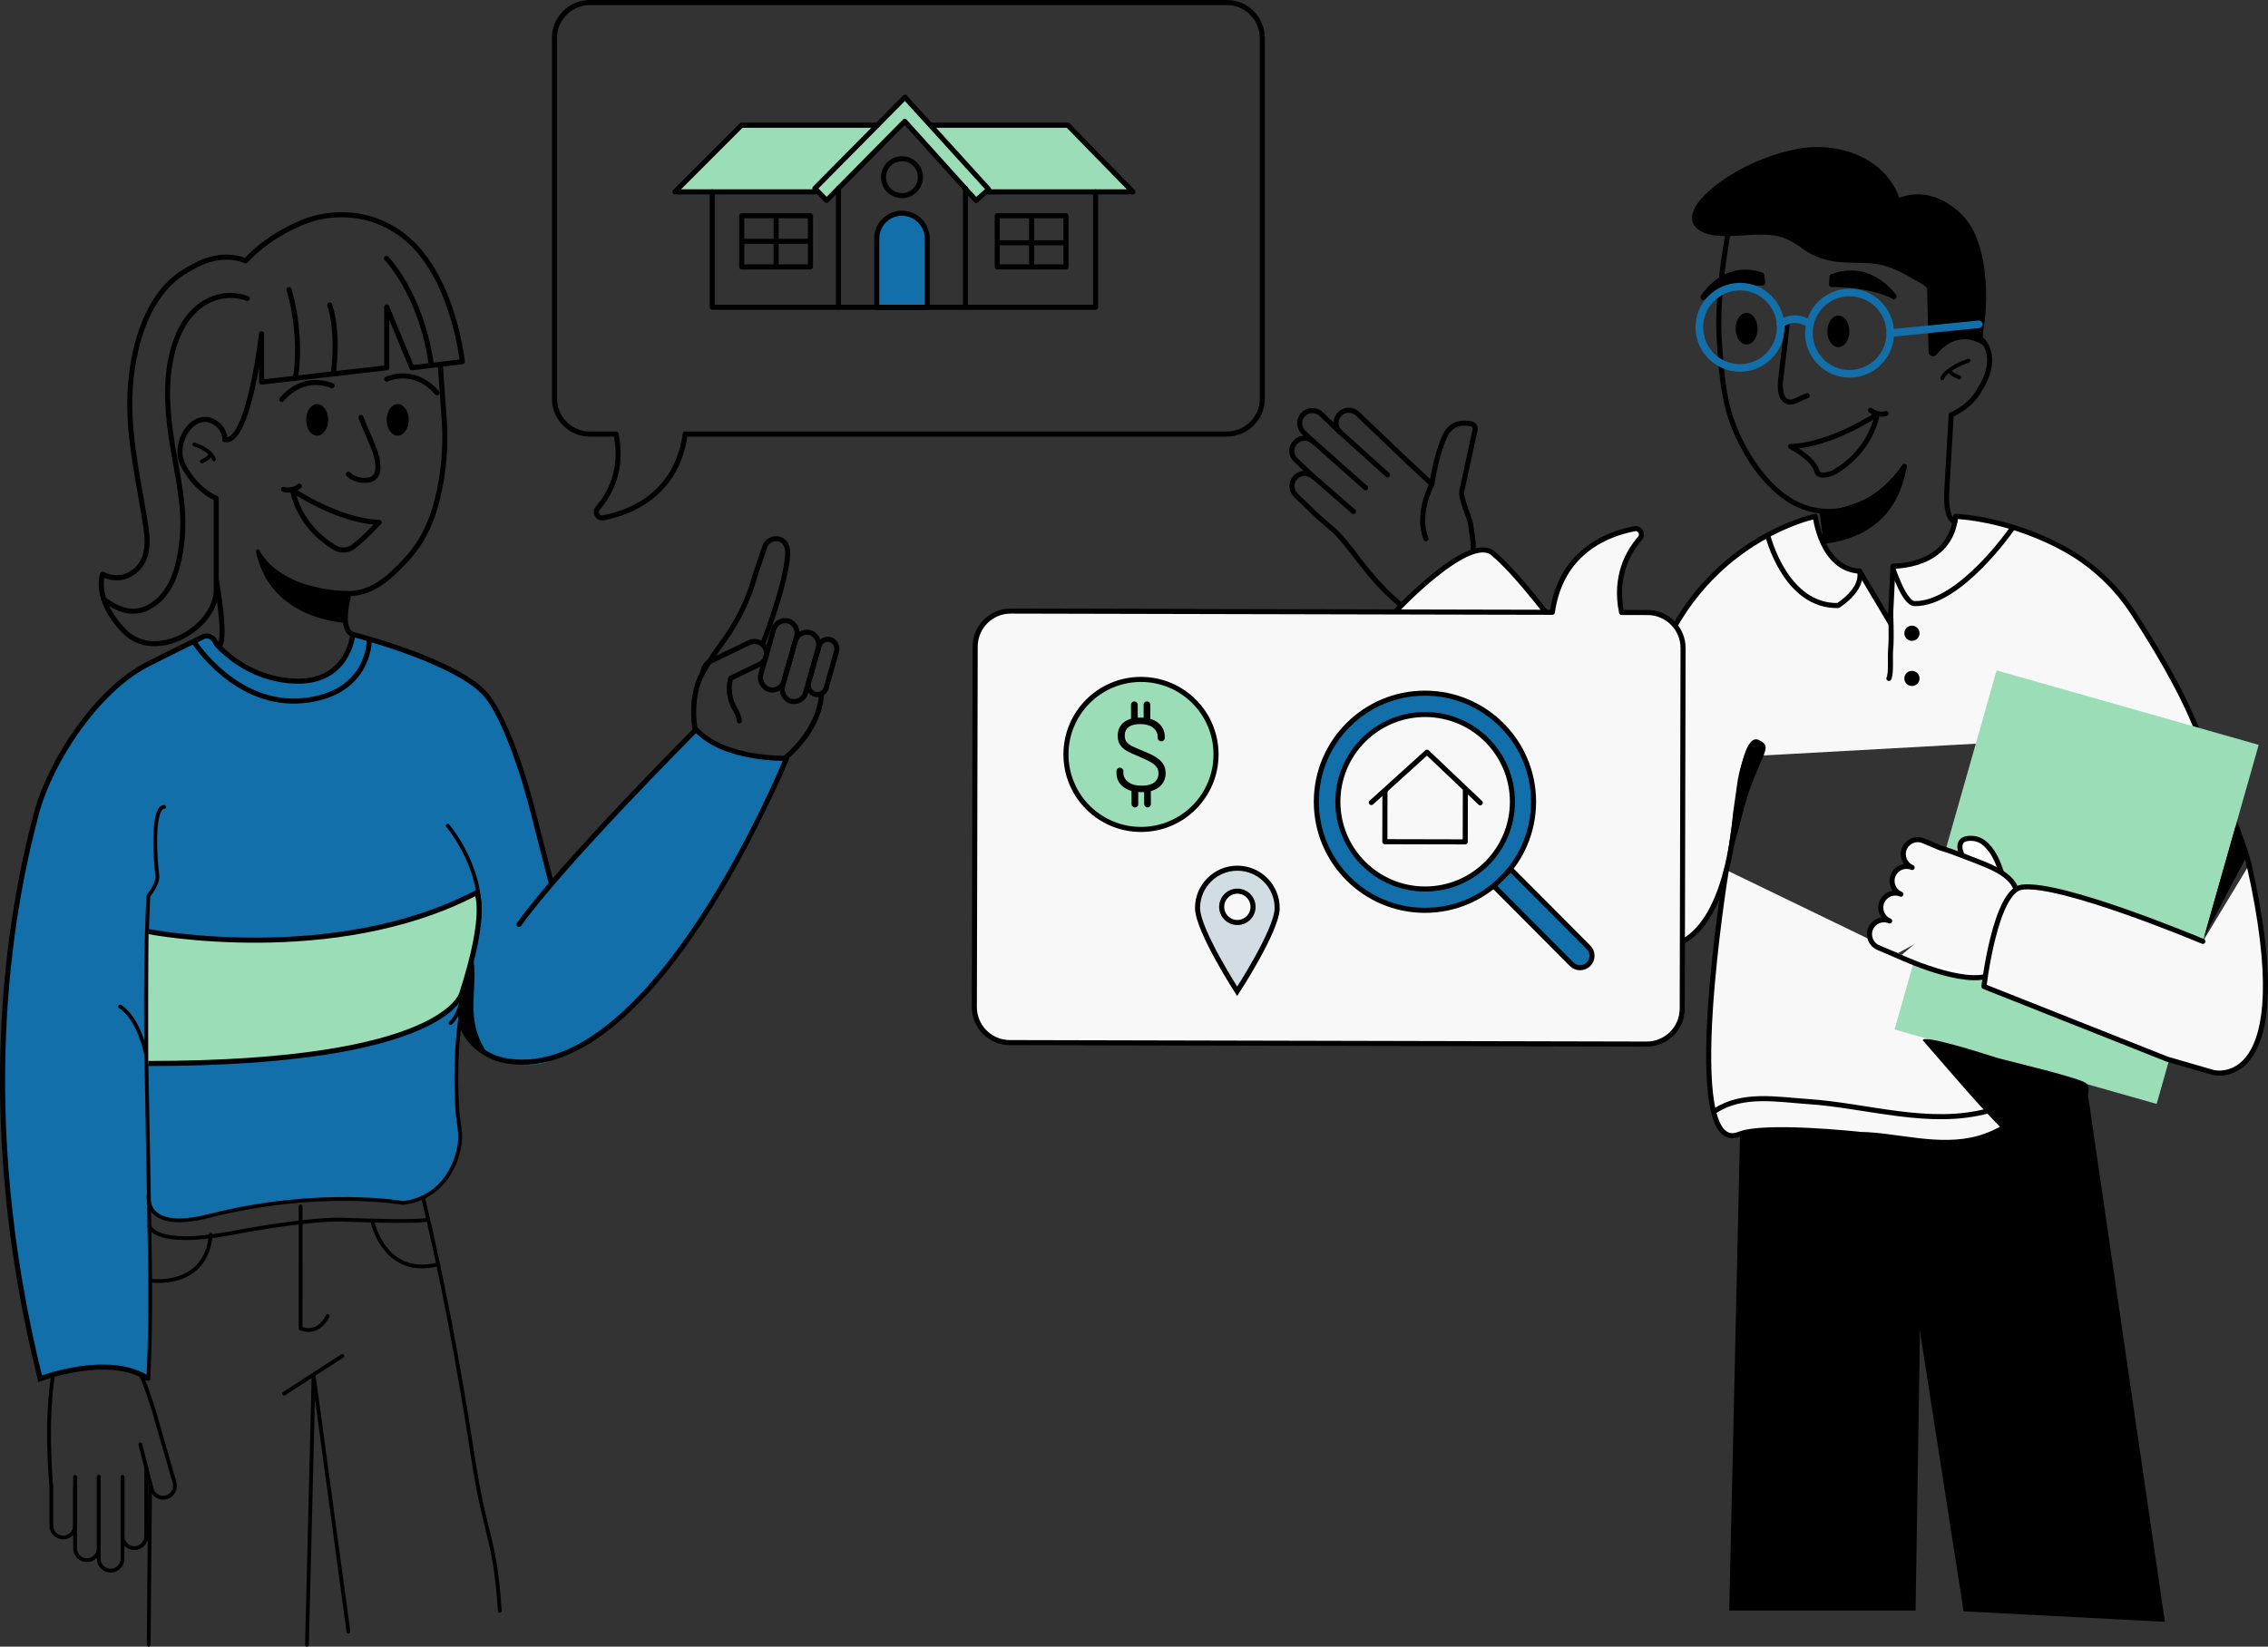 <svg viewBox="0 0 894.98 649.98" xmlns="http://www.w3.org/2000/svg" id="Layer_2"><rect x="0" y="0" width="894.98" height="649.98" fill="#333333" stroke="none"/><g id="Layer_1-2"><g><path style="fill:none; stroke:#000; stroke-linecap:round; stroke-linejoin:round; stroke-width:2px;" d="m866.06,285.87s19.82,45.68,21.56,56.31"></path><path style="fill:#126fa9;" d="m180.03,457.18c-4.56,10.61-13.11,18.98-21.11,17.63-19.1-3.21-21.43,0-38.35-1.01-21.84-1.31-52.95,15.87-60.86,3.19-1.29-2.07,1.08,68.34-1.16,67.24-5.53-2.71-15.03-5.64-20.99-4.51-7.35,1.39-14.59,2.9-21.72,4.51-8.13-31.95-11.77-59.9-13.41-81.62-2.4-32.01-1.24-60.36,1.18-83.77,6.91-41.95,5.98-67.06,39.35-106.17,4.66-5.46,24.33-16.81,40.86-22.45,0,0,8.72,19.29,33.56,18.66,24.78-.62,19.2-19.06,21.84-18.45,14.9,3.43,36.88,9.38,51.69,22.89,10.13,9.24,12.02,23.95,16.67,37.11,4.25,12.02,5.78,26.41,10.03,38.44,19.02-20.3,38.04-40.6,57.07-60.91l11.12,7.71,24.6,3.67c-5.8,20.33-26.81,58.12-53.07,89.49-12.93,15.44-29.2,23.7-41.58,30.46-2.15.61-10.98,2.83-20.48-1.8-8.6-4.19-12.35-11.36-13.39-13.55-2.77,17.55.63,42.96-1.83,53.26Z"></path><path d="m671.28,116.61c3.92-5.53,11.85-13.12,24.23-9.02.36.12.64.52.7.99l.34,2.83c.08.64-.28,1.21-.78,1.23-3.41.13-15.47.93-23.42,5.78-.85.52-1.7-.92-1.07-1.8Z"></path><path d="m748.14,116.24c-4.32-5.36-12.9-12.62-25.51-8.01-.37.13-.64.55-.68,1.02l-.22,2.84c-.05.65.35,1.19.87,1.19,3.53,0,16.06.29,24.52,4.81.9.48,1.71-.99,1.02-1.85Z"></path><path style="fill:#f8f8f8; stroke:#000; stroke-linecap:round; stroke-linejoin:round; stroke-width:2px;" d="m867.19,288.71c-6.41-16.77-18.28-35.77-25.23-46.49-6.51-10.05-15.21-18.54-25.57-24.54-22.89-13.23-44.68-13.85-44.68-13.85-2.01,20.24-24.71,19.64-24.71,19.64l-1.09,22.33-12.11-20.36c-15.04-.79-17.49-21.61-17.49-21.61,0,0-19.86,3.98-38.5,21.64-14.11,13.37-27.52,34.59-31.07,67.86,0,0-39.41-60.02-57.71-75.01-9.46-7.75-38.04,22.75-38.04,22.75,0,0,59.1,102.54,74.8,116.75,15.71,14.21,29.92,15.71,29.92,15.71,0,0,17.04,3.05,25.51-30.09,1.57-6.14,2.84-13.51,3.66-22.38l1.85-13.07s2.38-13.17,4.8-9.55"></path><path d="m758.81,451.39c-10.67-1.89-32.01-5.31-46.31-5.27-9.45.03-18.11.69-25.87,1.67-1.42,62.64-2.83,125.29-4.25,187.93h73.53l2.89-184.34Z"></path><path d="m823.8,431.27c-3.18.05-8.23.47-13.88,2.6-7.64,2.89-10.23,6.6-18.84,10.98-.84.43-7.37,3.71-14.83,5.44-5.46,1.27-16.24,2.84-30.55-1.52,9.72,62.42,19.44,124.84,29.16,187.26l79.43,4.14-30.49-208.9Z"></path><path style="fill:none; stroke:#000; stroke-linecap:round; stroke-linejoin:round; stroke-width:2px;" d="m173.85,145.18c.48,6.87.97,13.74,1.45,20.6.74,10.48-.22,21.39-2.85,31.82-2.28,9.03-6.13,16.97-12.43,23.64-6.41,6.79-12.68,12.86-22.53,13.1-8.16.2-19.41-.57-28.22-8.18"></path><path style="fill:none; stroke:#000; stroke-linejoin:round; stroke-width:2px;" d="m85.32,196.74v36.07c0,15.04-24.05,29.02-36.34,16.31-12.29-12.71-8.47-22.46-8.47-22.46,7.22,3.89,15.29-.63,17.05-8.26,1.1-4.78.14-9.75-.66-14.59-3.03-18.32-7.05-35.38-5.22-53.86,1.44-14.53,6.46-32.43,19.34-41.57,1.81-1.29,3.76-2.34,5.71-3.4,11.71-6.41,20.18-2.01,20.18-2.01,10.49-11.44,24.95-16.13,24.95-16.13,0,0,20.76-8.05,38.98,7.63,18.22,15.68,21.61,48.3,21.61,48.3l-19.91,2.4-9.94-24.01v24.01s-49.38,5.65-49.38,5.65v-19.07s-5.07,43.97-14.51,41.77c0,0,.33-4.39-4.38-7.02-8.22-4.58-16.39,8.46-12.17,16.88.58,1.16,1.26,2.31,2.03,3.43,0,0,3.55,6.33,11.14,9.92Z"></path><path style="fill:#f8f8f8; stroke:#000; stroke-linecap:round; stroke-linejoin:round; stroke-width:2px;" d="m823.12,412.11v15.58c.33,3.97-.25,4.5-.93,4.47-19.12-.82-24.64,12.52-41.57,17.19-15.46,4.26-32.17-1.34-46.32-1.55-.04,0-.07,0-.11,0-1.33-.19-38.14-4.07-47.88-.09-23.72,9.68-5.08-104.27-5.08-104.27"></path><ellipse ry="6.23" rx="4.35" cy="165.73" cx="156.94"></ellipse><ellipse ry="6.23" rx="4.35" cy="165.73" cx="125.16"></ellipse><polygon style="fill:#9bddb6;" points="891.31 294.01 883.85 320.27 869.27 371.59 797.85 350.19 782.89 389.4 856.75 415.64 851.04 435.75 841.98 433.18 763.26 410.81 747.61 406.36 761.68 356.84 787.89 264.62 871.17 288.29 891.31 294.01"></polygon><path style="fill:none; stroke:#000; stroke-linecap:round; stroke-linejoin:round; stroke-width:2px;" d="m498.13,15.01v142.31c0,7.74-6.27,14.01-14.01,14.01h-213.73c-3.35,24.13-21.92,31.07-32.35,33.06-2.16.41-3.6-2.14-2.15-3.8,4.55-5.25,10.18-15,7.2-29.26h-10.29c-7.74,0-14.01-6.27-14.01-14.01V15.01c0-7.74,6.27-14.01,14.01-14.01h251.31c7.74,0,14.01,6.27,14.01,14.01Z"></path><g><polygon style="fill:#9bddb6;" points="319.94 75.81 266.41 75.81 292.71 49.51 346.1 49.51 319.94 75.81"></polygon><polygon style="fill:#9bddb6;" points="420.74 49.43 367.22 49.43 391 75.73 446.9 75.73 420.74 49.43"></polygon><g><polyline style="fill:none; stroke:#000; stroke-linecap:round; stroke-linejoin:round; stroke-width:2px;" points="321.56 75.73 281.05 75.73 281.05 121.28 432.34 121.28 432.34 75.73 390.15 75.73"></polyline><polyline style="fill:none; stroke:#000; stroke-linecap:round; stroke-linejoin:round; stroke-width:2px;" points="367.14 49.43 421.38 49.43 447.05 75.73 432.34 75.73"></polyline><path style="fill:#126fa9; stroke:#000; stroke-linecap:round; stroke-linejoin:round; stroke-width:2px;" d="m355.93,84.17h0c5.49,0,9.95,4.46,9.95,9.95v27.16h-19.9v-27.16c0-5.49,4.46-9.95,9.95-9.95Z"></path><rect style="fill:none; stroke:#000; stroke-linecap:round; stroke-linejoin:round; stroke-width:2px;" height="20.2" width="27.13" y="85.16" x="292.69"></rect><rect style="fill:none; stroke:#000; stroke-linecap:round; stroke-linejoin:round; stroke-width:2px;" height="20.2" width="27.13" y="85.16" x="393.53"></rect><polygon style="fill:none;" points="355.67 44.58 326.18 81.17 385.15 81.17 355.67 44.58"></polygon><polygon style="fill:#9bddb6; stroke:#000; stroke-linecap:round; stroke-linejoin:round; stroke-width:2px;" points="390.15 74.75 385.15 79.12 357.02 47.9 326.18 79.12 321.56 74.37 357.02 38.5 357.13 38.38 357.31 38.62 390.15 74.75"></polygon><line style="fill:none; stroke:#000; stroke-linecap:round; stroke-linejoin:round; stroke-width:2px;" y2="121.28" x2="330.88" y1="74.36" x1="330.88"></line><line style="fill:none; stroke:#000; stroke-linecap:round; stroke-linejoin:round; stroke-width:2px;" y2="121.28" x2="380.98" y1="74.36" x1="380.98"></line><circle style="fill:none; stroke:#000; stroke-linecap:round; stroke-linejoin:round; stroke-width:2px;" r="7.28" cy="69.94" cx="355.93"></circle><line style="fill:none; stroke:#000; stroke-miterlimit:10; stroke-width:2px;" y2="105.36" x2="306.26" y1="85.16" x1="306.26"></line><line style="fill:none; stroke:#000; stroke-miterlimit:10; stroke-width:2px;" y2="95.26" x2="319.82" y1="95.26" x1="292.69"></line><line style="fill:none; stroke:#000; stroke-miterlimit:10; stroke-width:2px;" y2="105.36" x2="407.09" y1="85.16" x1="407.09"></line><line style="fill:none; stroke:#000; stroke-miterlimit:10; stroke-width:2px;" y2="95.83" x2="420.66" y1="95.83" x1="393.53"></line><polyline style="fill:none; stroke:#000; stroke-linecap:round; stroke-linejoin:round; stroke-width:2px;" points="281.05 75.73 266.3 75.73 292.6 49.43 346.21 49.43"></polyline></g></g><line style="fill:none;" y2="635.69" x2="689.08" y1="491.71" x1="693.32"></line><path style="fill:#f8f8f8;" d="m750.99,378.37l34.39,8.09,13.29-32.34-10.93-8.73-37.03,31.27c-.67.46-.49,1.5.29,1.71Z"></path><path style="fill:none; stroke:#000; stroke-linecap:round; stroke-linejoin:round; stroke-width:1.5px;" d="m38.98,582.97v28.2c0,2.58-2.09,4.68-4.68,4.68h0c-2.58,0-4.68-2.09-4.68-4.68v-28.2"></path><path style="fill:none; stroke:#000; stroke-linecap:round; stroke-linejoin:round; stroke-width:1.5px;" d="m48.34,582.97v32.32c0,2.58-2.09,4.68-4.68,4.68h0c-2.58,0-4.68-2.09-4.68-4.68v-32.32"></path><path style="fill:none; stroke:#000; stroke-linecap:round; stroke-linejoin:round; stroke-width:1.5px;" d="m57.7,579.26v27.16c0,2.58-2.09,4.68-4.68,4.68h0c-2.58,0-4.68-2.09-4.68-4.68v-23.25"></path><path style="fill:none; stroke:#000; stroke-linecap:round; stroke-linejoin:round; stroke-width:1.5px;" d="m55.38,570.12l4.45,17.54c.64,2.5,3.18,4.02,5.69,3.39h0c2.5-.64,4.02-3.18,3.39-5.69l-7.3-25.4c-.55-2.53-5.14-16.44-6.22-17.28"></path><path style="fill:none; stroke:#000; stroke-linecap:round; stroke-linejoin:round; stroke-width:1.5px;" d="m20.81,543.95s-2.87,15.09-.55,43.14v15.11c0,2.58,2.09,4.68,4.68,4.68h0c2.58,0,4.68-2.09,4.68-4.68v-15.11"></path><g><rect style="fill:none; stroke:#000; stroke-linecap:round; stroke-linejoin:round; stroke-width:2px;" transform="translate(84.31 -78.69) rotate(15.86)" ry="3.63" rx="3.63" height="22.41" width="7.26" y="252.05" x="320.96"></rect><rect style="fill:none; stroke:#000; stroke-linecap:round; stroke-linejoin:round; stroke-width:2px;" transform="translate(82.4 -74.14) rotate(15.86)" ry="4.75" rx="4.75" height="28.1" width="9.5" y="244.62" x="302.55"></rect><rect style="fill:none; stroke:#000; stroke-linecap:round; stroke-linejoin:round; stroke-width:2px;" transform="translate(83.98 -76.31) rotate(15.86)" ry="4.75" rx="4.75" height="28.1" width="9.5" y="249.2" x="311.12"></rect><path style="fill:none; stroke:#000; stroke-linecap:round; stroke-linejoin:round; stroke-width:2px;" d="m274.25,287.77s-2.42-12.32,3.03-22.24c2.18-3.97,5.26-8.47,8.18-12.46,5.75-7.85,10-16.68,12.55-26.07l3.68-10.91c.72-2.52,3.34-3.99,5.87-3.27h0c2.52.72,3.4,3.25,3.27,5.87-.6,12.21-9.93,35.68-9.93,35.68"></path><path style="fill:none; stroke:#000; stroke-linecap:round; stroke-linejoin:round; stroke-width:2px;" d="m324.15,274.29s.06,12.83-14.51,25.04"></path><path style="fill:none; stroke:#000; stroke-linecap:round; stroke-linejoin:round; stroke-width:2px;" d="m277.28,265.53c.08-.36.2-.7.36-1.03.26-1.44,1.18-2.73,2.59-3.42l15.42-7.44c2.36-1.14,5.21-.15,6.34,2.21.32.67.47,1.37.47,2.07,0,1.77-.98,3.46-2.68,4.28l-11.46,5.53c-.02.13-.04.26-.08.39l-.08.35c-.92,3.92-.18,8.01,1.89,11.47.83,1.39,1.54,3,1.72,4.64"></path></g><path style="fill:none; stroke:#000; stroke-linecap:round; stroke-linejoin:round; stroke-width:1.5px;" d="m58.55,544.22c1.36-26.97.45-54.09.04-81.09-.57-37.65-1.89-72.66-.04-109.53,0,0,3.87-4.76,3.54-7.81-2.22-20.62.36-27.49,2.66-27.27"></path><path style="fill:none; stroke:#000; stroke-linecap:round; stroke-linejoin:round; stroke-width:2px;" d="m204.8,364.91c17.22-24.22,69.87-76.96,69.87-76.96,11.14,12.15,35.72,11.37,35.72,11.37,0,0-52.11,128.51-110.14,119.5-8.38-1.3-15.62-6.88-18.39-14.89-.13-.36-.01.02-.13-.36"></path><path style="fill:none; stroke:#000; stroke-linecap:round; stroke-linejoin:round; stroke-width:2px;" d="m528.8,170.57c-.08-.08-.17-.17-.24-.25l-7.22-6.88c-1.04-1-2.4-1.45-3.74-1.38-1.23.07-2.43.58-3.35,1.55-1.91,2.01-1.83,5.18.17,7.08l3.8,3.62c-1.03-.97-2.39-1.42-3.7-1.34-1.23.07-2.44.58-3.35,1.55-1.92,2.01-1.84,5.18.17,7.08l6.95,6.63c-1.04-1-2.4-1.44-3.73-1.37-1.23.07-2.44.59-3.36,1.55-1.91,2-1.83,5.17.17,7.08,6.67,6.36,6.34,6.48,13.37,12.45h0c8.01,6.37,13.63,18.71,27.41,30.32"></path><path style="fill:none; stroke:#000; stroke-linecap:round; stroke-linejoin:round; stroke-width:2px;" d="m581.37,216.98c.07-4.23-.5-5.49-.99-9.67-.4-3.45-4.22-10.39-3.49-13.76s1.51-6.94,2.26-10.41c.98-4.51,1.96-9.01,2.94-13.52.22-1.02-.41-2.05-1.43-2.28-2.78-.63-8.05-.91-10.64,5.07-3.56,8.21-4.92,18.35-4.97,18.71l-9.49-8.87-19.85-18.93c-1.05-1-2.41-1.45-3.74-1.38-1.23.07-2.44.58-3.35,1.55-1.83,1.92-1.84,4.91-.08,6.83l18.99,17.13"></path><line style="fill:none; stroke:#000; stroke-linecap:round; stroke-linejoin:round; stroke-width:2px;" y2="173.53" x2="517.43" y1="192.55" x1="538.87"></line><line style="fill:none; stroke:#000; stroke-linecap:round; stroke-linejoin:round; stroke-width:2px;" y2="201.9" x2="534.08" y1="187.45" x1="517.51"></line><path style="fill:none; stroke:#000; stroke-linecap:round; stroke-linejoin:round; stroke-width:2px;" d="m565.06,191.12s-6.35,11.61-2.35,21.52"></path><path style="fill:#fff; stroke:#000; stroke-linecap:round; stroke-linejoin:round; stroke-width:2px;" d="m774.36,337.73s-4-7.56,4.34-6.77,11.53,15.2,11.53,15.2"></path><path style="fill:#f8f8f8; stroke:#000; stroke-linecap:round; stroke-linejoin:round; stroke-width:2px;" d="m795.58,351.09c-2.21-6.96-12.93-10.08-21.22-13.36-4.98-1.97-8.81-3.08-8.81-3.08h0s-6.55-2.76-6.55-2.76c-.73-.3-1.49-.46-2.23-.46-2.23,0-4.34,1.32-5.27,3.51-1.22,2.9.15,6.26,3.05,7.49-.73-.3-1.48-.45-2.21-.45-2.23,0-4.35,1.32-5.27,3.49-1.23,2.91.13,6.26,3.05,7.5-.73-.3-1.49-.46-2.23-.46-2.23,0-4.34,1.32-5.27,3.51-1.22,2.91.13,6.26,3.05,7.5-.73-.3-1.49-.46-2.23-.46-2.23,0-4.34,1.32-5.27,3.51-1.22,2.9.15,6.26,3.06,7.49l6.55,2.77"></path><path style="fill:#fff; stroke:#000; stroke-linecap:round; stroke-linejoin:round; stroke-width:2px;" d="m747.77,376.81s23.59,11.39,35.65,8.71"></path><line style="fill:none; stroke:#000; stroke-linecap:round; stroke-linejoin:round; stroke-width:2px;" y2="371.4" x2="868.32" y1="373.43" x1="875.11"></line><path style="fill:none; stroke:#000; stroke-linecap:round; stroke-miterlimit:10; stroke-width:2px;" d="m142.44,164.77c1.19,3.18,2.59,6.28,3.94,9.39s2.65,6.38,2.75,9.83c.05,1.58-.22,3.29-1.35,4.39-.81.8-1.98,1.16-3.11,1.22-2.45.13-5.49-.51-7.18-2.42"></path><path style="fill:none; stroke:#000; stroke-linecap:round; stroke-miterlimit:10; stroke-width:2px;" d="m705.23,127.97c-.84,7.41-1.66,14.81-2.58,22.2-.32,2.61-.22,7.71,3.1,8.48,1.18.27,2.4-.19,3.47-.74,1.3-.68,2.59-1.17,3.94-1.73"></path><path style="fill:none; stroke:#000; stroke-linecap:round; stroke-linejoin:round; stroke-width:2px;" d="m682.74,87.81s-5.65,26.18-4.27,46.89c.7,10.53,1.4,21.68,4.99,31.66,4.78,13.32,15.34,29.82,29.65,34.24,15.74,4.86,30.32-4.54,38.37-16.52"></path><circle style="fill:none; stroke:#126fa9; stroke-linecap:round; stroke-linejoin:round; stroke-width:3px;" r="16.05" cy="131.5" cx="729.87"></circle><circle style="fill:none; stroke:#126fa9; stroke-linecap:round; stroke-linejoin:round; stroke-width:3px;" r="16.05" cy="129.19" cx="686.63"></circle><path style="fill:none; stroke:#126fa9; stroke-linecap:round; stroke-linejoin:round; stroke-width:3px;" d="m714.21,127.97s-5.59-4.49-11.63,0"></path><path d="m782.72,136.37c-5.27-3.63-12.63-3.85-18.54,3.57-.6.75-1.67.9-2.44.32-.43-.32-.69-.83-.7-1.37,0,0-.57-25.05-.57-25.06-.85-1.31-3.42-2.44-4.7-3.24-3.57-2.22-7.37-4.15-11.37-5.46-5.7-1.87-11.59-1.19-17.46-1.58-5.43-.36-10.9-1.89-15.3-5.19-3.27-2.46-7.28-4.78-11.33-5.39-6.16-.94-12.76.2-18.99.22-15.15.06-18.07-8.14-6.63-18.08,9.34-8.11,22.49-14.06,34.65-16.36,15.69-2.97,34.34,3.18,40.18,19.33,10.37-4.09,20.94,1.5,26.89,9.29,7.98,10.45,8.53,31.66,6.03,43.99"></path><path style="fill:none; stroke:#000; stroke-linecap:round; stroke-linejoin:round; stroke-width:2px;" d="m776.42,131.5c2.38,0,4.42,1.57,4.42,1.57,5.3,3.65,6.02,12.41.26,20.78,0,0-2.35,5.84-11.14,9.92h0l-1.74,30.12s-.88,10.7,3.2,12.07"></path><line style="fill:none; stroke:#126fa9; stroke-linecap:round; stroke-linejoin:round; stroke-width:3px;" y2="128.01" x2="780.83" y1="131.5" x1="745.91"></line><g><path style="fill:#f8f8f8; stroke:#000; stroke-linecap:round; stroke-linejoin:round; stroke-width:2px;" d="m594.4,241.65l18.18.04c3.41-24.12,21.99-31.02,32.43-32.99,2.16-.41,3.59,2.15,2.15,3.81-4.57,5.24-10.21,14.98-7.27,29.25l10.29.02c7.74.02,14,6.31,13.98,14.05l-.33,142.31c-.02,7.74-6.31,14-14.05,13.98l-251.31-.58c-7.74-.02-14-6.31-13.98-14.05l.33-142.31c.02-7.74,6.31-14,14.05-13.98,0,0,195.54.45,195.54.45Z"></path><circle style="fill:#126fa9; stroke:#000; stroke-miterlimit:10; stroke-width:2px;" r="42.86" cy="316.47" cx="562.3"></circle><circle style="fill:#f8f8f8; stroke:#000; stroke-miterlimit:10; stroke-width:2px;" r="34.44" cy="316.47" cx="562.38"></circle><polyline style="fill:none; stroke:#000; stroke-linecap:round; stroke-linejoin:round; stroke-width:2px;" points="546.52 312.1 546.48 332.24 578.2 332.31 578.25 312.17"></polyline><path style="fill:#126fa9; stroke:#000; stroke-miterlimit:10; stroke-width:2px;" transform="translate(-78.85 536.1) rotate(-44.87)" d="m605.13,339.43h9.41v43.53c0,2.6-2.11,4.71-4.71,4.71h0c-2.6,0-4.71-2.11-4.71-4.71v-43.53h0Z"></path><g><path style="fill:#d2dde3; stroke:#000; stroke-miterlimit:10; stroke-width:2px;" d="m503.99,358.45c-.02,8.68-15.79,32.86-15.79,32.86,0,0-15.66-24.26-15.64-32.93.02-8.68,7.07-15.7,15.75-15.68,8.68.02,15.7,7.07,15.68,15.75Z"></path><circle style="fill:#f8f8f8; stroke:#000; stroke-miterlimit:10; stroke-width:2px;" r="6.19" cy="357.95" cx="488.28"></circle></g><polyline style="fill:none; stroke:#000; stroke-linecap:round; stroke-linejoin:round; stroke-width:2px;" points="541.15 316.79 563.11 296.91 584.14 316.89"></polyline><g><circle style="fill:#9bddb6; stroke:#000; stroke-miterlimit:10; stroke-width:2px;" r="29.61" cy="297.79" cx="450.25"></circle><g><line style="fill:#fff; stroke:#000; stroke-linecap:round; stroke-linejoin:round; stroke-width:2.64px;" y2="283.82" x2="447.65" y1="278.2" x1="447.62"></line><line style="fill:#fff; stroke:#000; stroke-linecap:round; stroke-linejoin:round; stroke-width:2.64px;" y2="283.62" x2="452.62" y1="278.18" x1="452.6"></line><line style="fill:#fff; stroke:#000; stroke-linecap:round; stroke-linejoin:round; stroke-width:2.64px;" y2="311.75" x2="452.8" y1="317.38" x1="452.83"></line><line style="fill:#fff; stroke:#000; stroke-linecap:round; stroke-linejoin:round; stroke-width:2.64px;" y2="311.96" x2="447.83" y1="317.4" x1="447.85"></line><path d="m458.85,301.37c-.72-1.02-1.73-1.92-2.98-2.67-1.24-.74-2.87-1.52-4.86-2.31-1.98-.79-3.45-1.44-4.38-1.92-.9-.46-1.61-1.02-2.09-1.65-.46-.6-.7-1.41-.71-2.41,0-1.49.49-2.59,1.5-3.38,1.03-.8,2.54-1.21,4.49-1.22,2.24-.01,4,.48,5.22,1.45,1.22.97,1.81,2.22,1.82,3.81v.18c0,.75.61,1.35,1.44,1.35.75,0,1.35-.61,1.35-1.36v-.3c-.01-2.34-.9-4.24-2.64-5.63-1.72-1.37-4.1-2.06-7.09-2.05-2.74.01-4.92.65-6.48,1.89-1.58,1.26-2.38,3.06-2.37,5.35,0,1.48.36,2.71,1.04,3.66.67.93,1.57,1.71,2.67,2.31,1.06.59,2.66,1.33,4.76,2.2,1.97.82,3.51,1.54,4.57,2.17,1.04.61,1.82,1.27,2.32,1.97.48.67.73,1.48.73,2.4,0,1.54-.52,2.71-1.62,3.58-1.11.88-2.76,1.33-4.89,1.34-2.3.01-4.13-.47-5.43-1.44-1.29-.95-1.93-2.18-1.93-3.74v-.58c0-.75-.62-1.35-1.36-1.35s-1.35.61-1.35,1.36v.7c.01,2.32.93,4.19,2.73,5.57,1.77,1.36,4.19,2.04,7.2,2.03,2.96-.01,5.29-.71,6.95-2.07,1.67-1.38,2.52-3.22,2.51-5.49,0-1.45-.38-2.72-1.12-3.76Z"></path></g></g></g><circle r="3" cy="249.96" cx="754.48"></circle><circle r="3" cy="267.79" cx="754.48"></circle><path style="fill:none; stroke:#000; stroke-linecap:round; stroke-linejoin:round; stroke-width:2px;" d="m793.94,208.73s-20.58,29.84-38.45,29.53c-4.05-.07-8.5-13.79-8.5-13.79"></path><path style="fill:none; stroke:#000; stroke-linecap:round; stroke-linejoin:round; stroke-width:2px;" d="m697.54,211.21s6.87,28.24,27.77,27.81c0,0,10.19-6.22,8.49-13.58"></path><path style="fill:none; stroke:#000; stroke-linecap:round; stroke-miterlimit:10; stroke-width:2px;" d="m111.2,157.69s7.59-10.22,19.86-5.46"></path><path style="fill:none; stroke:#000; stroke-linecap:round; stroke-miterlimit:10; stroke-width:2px;" d="m172.45,155.09s-7.59-10.22-19.86-5.46"></path><path style="fill:none; stroke:#000; stroke-linecap:round; stroke-linejoin:round; stroke-width:2px;" d="m115.38,193.43s18.11,12.24,34.22,12.75c0,0-5.73,6.32-10.29,9.69-2.09,1.55-4.89,1.66-7.13.34-4.94-2.9-13.92-9.8-16.8-22.78Z"></path><path style="fill:none; stroke:#000; stroke-linecap:round; stroke-linejoin:round; stroke-width:2px;" d="m116.66,149.05c.66-4.68.97-9.58.57-16.23-.44-7.37-1.78-13.65-3.18-18.52"></path><path style="fill:none; stroke:#000; stroke-linecap:round; stroke-linejoin:round; stroke-width:2px;" d="m130.1,120.42s3.63,8.88,1.47,26.93"></path><path style="fill:none; stroke:#000; stroke-linecap:round; stroke-linejoin:round; stroke-width:2px;" d="m152.52,102s13.44,13.66,17.53,40.96"></path><path style="fill:none; stroke:#000; stroke-linecap:round; stroke-linejoin:round; stroke-width:2px;" d="m97.54,117.81c-7.16-2.66-14.9-.72-20.42,4.42-4.06,3.79-6.73,8.89-8.37,14.19-3.58,11.59-2.97,23.79-1.27,35.64,1.66,11.55,4.72,23.2,4.67,34.92-.02,4.76-.54,9.51-1.55,14.16-1.49,6.88-4.39,13.72-10.5,17.7-6.82,4.43-12.88,2.3-19.11-2.21"></path><path style="fill:none; stroke:#000; stroke-miterlimit:10; stroke-width:2px;" d="m58.55,544.22c-15.53-10.35-42.71,0-42.71,0-26.18-105.45-11.83-184.26-1.46-223.17,5.61-21.06,24.15-48.68,43.53-58.66,8.64-4.45,17.06-8.55,22.24-11.03,1.7-.82,3.69-.07,4.56,1.6.53,1.02,1.49,2.25,3.13,3.74"></path><path style="fill:none; stroke:#000; stroke-linecap:round; stroke-linejoin:round; stroke-width:2px;" d="m139.22,250.42s43.4,11,53.53,25.04c10.13,14.04,17.74,45.59,17.74,45.59l7.12,27.8"></path><path style="fill:none; stroke:#000; stroke-linecap:round; stroke-linejoin:round; stroke-width:2px;" d="m85.32,254.09s11.82,14.58,32.06,14.78,21.84-18.45,21.84-18.45c0,0-5.27-.61-1.73-15.17"></path><path style="fill:none; stroke:#000; stroke-linecap:round; stroke-linejoin:round; stroke-width:2px;" d="m76.85,253.76s16.34,25.29,42.63,22.8,26.2-23.53,26.2-23.53"></path><path style="fill:none; stroke:#000; stroke-linecap:round; stroke-miterlimit:10; stroke-width:1.5px;" d="m176.7,325.92s15.85,18.63,11.9,39.93c-1.31,7.08-3.06,15.54-4.82,23.69-3.46,16.06-4.38,32.53-3.26,48.92.45,6.65,2.41,10.19-.49,18.72-5.86,17.19-21.11,17.63-21.11,17.63,0,0-33.21-5.85-76.3,5.13-26.93,6.86-23.9-8.6-23.9-8.6"></path><path style="fill:none; stroke:#000; stroke-linecap:round; stroke-linejoin:round; stroke-width:2px;" d="m111.9,193.17s3.08,1.12,6.18-1.28"></path><path style="fill:none; stroke:#000; stroke-linecap:round; stroke-linejoin:round; stroke-width:1.5px;" d="m166.92,472.61c7.34,30.35,14.08,65.74,19.54,101.52,5.29,34.67,8.7,31.36,10.77,61.68"></path><line style="fill:#fff; stroke:#000; stroke-linecap:round; stroke-linejoin:round; stroke-width:1.5px;" y2="649.23" x2="58.68" y1="585.3" x1="59.23"></line><polyline style="fill:none; stroke:#000; stroke-linecap:round; stroke-linejoin:round; stroke-width:1.5px;" points="137.49 644.01 123.75 542.68 121.13 649.23"></polyline><path style="fill:none; stroke:#000; stroke-linecap:round; stroke-linejoin:round; stroke-width:1.5px;" d="m118.64,476.16l-.02,48.2s6.61,3.18,10.68-4.89"></path><line style="fill:none; stroke:#000; stroke-linecap:round; stroke-linejoin:round; stroke-width:1.5px;" y2="550.12" x2="112.09" y1="535.23" x1="135.09"></line><path style="fill:none; stroke:#000; stroke-linecap:round; stroke-linejoin:round; stroke-width:1.5px;" d="m60,505.54s21.32,2.86,23.16-18.11"></path><path style="fill:none; stroke:#000; stroke-linecap:round; stroke-linejoin:round; stroke-width:1.5px;" d="m146.97,482.2s4.55,21.92,25.43,16.98"></path><path style="fill:none; stroke:#000; stroke-linecap:round; stroke-linejoin:round; stroke-width:1.5px;" d="m177.77,403.81s5.54-3.68,6.29-22.25"></path><path style="fill:none; stroke:#000; stroke-linecap:round; stroke-linejoin:round; stroke-width:1.5px;" d="m58.96,483.96s1.75,8.57,32.51,2.75c30.76-5.82,43.01-5.31,43.01-5.31,0,0,30.22,1.27,34.39,0"></path><ellipse ry="6.23" rx="4.35" cy="130.8" cx="725.45"></ellipse><ellipse ry="6.23" rx="4.35" cy="129.75" cx="689.22"></ellipse><path style="fill:#f8f8f8;" d="m795.58,351.66s5.05-7.38,63.26,16.69c58.6,24.23-43.96,5.9-43.96,5.9l-19.31-22.59Z"></path><path d="m805.88,460.04c7.65-8.98,17.13-20.34,17.56-32.13.07-1.93-32.57-9.43-35.76-10.47-4.89-1.59-29.46-9.42-28.88-6.75,0,0,18.95,21.88,22.38,25.57,7.78,8.38,15.59,16.8,24.7,23.78Z"></path><path d="m187.89,406.24c.97,3.63,2.62,7.07,4.85,10.1-2.12-2.36-4.71-4.23-6.99-6.43s-4.3-4.88-4.8-8c-.37-2.3.12-4.65.65-6.92.7-2.98,1.46-5.95,2.31-8.89.49-1.71,1.22-7.04,2.88-7.73,1.45,9.24-1.37,18.61,1.11,27.87Z"></path><path d="m137.49,233.28s-25.79.51-35.17-16.05c-.39-.69-1.44-.32-1.29.45,1.55,8.13,8,25.02,34.78,28.22l1.68-12.62Z"></path><path d="m718,202.05s23.77-1.77,33.15-18.33c.39-.69,1.44-.32,1.29.45-1.55,8.13-5.98,27.3-32.76,30.49l-1.68-12.62Z"></path><path style="fill:none; stroke:#000; stroke-linecap:round; stroke-linejoin:round; stroke-width:1.5px;" d="m57.6,415.91s-2.75-13.9-10.21-18.59"></path><g><path style="fill:none; stroke:#000; stroke-linecap:round; stroke-linejoin:round; stroke-width:1.5px;" d="m776.82,142.31s-8.78,2.96-10.37,7.02"></path><path style="fill:none; stroke:#000; stroke-linecap:round; stroke-linejoin:round; stroke-width:1.5px;" d="m773.24,148.95s-3.16-.99-3.73-2.35"></path></g><g><path style="fill:none; stroke:#000; stroke-linecap:round; stroke-linejoin:round; stroke-width:1.5px;" d="m76.66,175.44s6.42,1.82,7.76,5.88"></path><path style="fill:none; stroke:#000; stroke-linecap:round; stroke-linejoin:round; stroke-width:1.5px;" d="m79.68,182.08s2.66-.99,3.14-2.35"></path></g><path style="fill:none; stroke:#000; stroke-linecap:round; stroke-linejoin:round; stroke-width:2px;" d="m865,369.85s7.96,10.82,4.84,11.92"></path><path style="fill:#f8f8f8; stroke:#000; stroke-linecap:round; stroke-linejoin:round; stroke-width:2px;" d="m869.27,371.59s-55.72-23.47-71.42-21.4c-10.56,1.4-14.96,39.21-14.96,39.21l72.3,28.67,18.22,5.27s34.53,8.78,14.12-81.98"></path><path d="m680.37,346.57s4.6-31.16,5.28-36.06c.95-6.88,3.51-20.71,8.34-18.44s2.71,3.8-1.83,15.07c-4.54,11.27-3.61,13.13-11.79,39.43Z"></path><path style="fill:#9bddb6; stroke:#000; stroke-miterlimit:10; stroke-width:2px;" d="m58.62,367.72s72.98,14.15,129.44-15.35c0,0,4.67,7.32-5.79,39.65,0,0-6.08,27.77-123.73,27.77"></path><path style="fill:#0071bc; stroke:#000; stroke-linecap:round; stroke-miterlimit:10; stroke-width:2px;" d="m746.09,242.09s.42,10.02,0,13.87c-.35,3.18.34,9.71-.71,11.83"></path><path style="fill:none; stroke:#000; stroke-miterlimit:10; stroke-width:2px;" d="m85.32,228.78s4.81,26.42.53,26.41"></path><path style="fill:none; stroke:#000; stroke-linecap:round; stroke-linejoin:round; stroke-width:2px;" d="m676.95,438.39c10.73-7.02,24.58-4.37,36.57-3.57,23.34,1.55,47.92,9.97,71.14,3.63"></path><polygon points="881.24 329.44 869.77 369.85 886.29 338.53 882.13 326.32 881.24 329.44"></polygon><path style="fill:none; stroke:#000; stroke-linecap:round; stroke-linejoin:round; stroke-width:2px;" d="m740.83,163.48s-18.11,12.24-34.22,12.75c0,0,9.16,4.77,10.29,9.69.58,2.53,4.89,1.66,7.13.34,4.94-2.9,13.92-9.8,16.8-22.78Z"></path><path style="fill:none; stroke:#000; stroke-linecap:round; stroke-linejoin:round; stroke-width:2px;" d="m744.3,163.22s-3.08,1.12-6.18-1.28"></path></g></g></svg>
